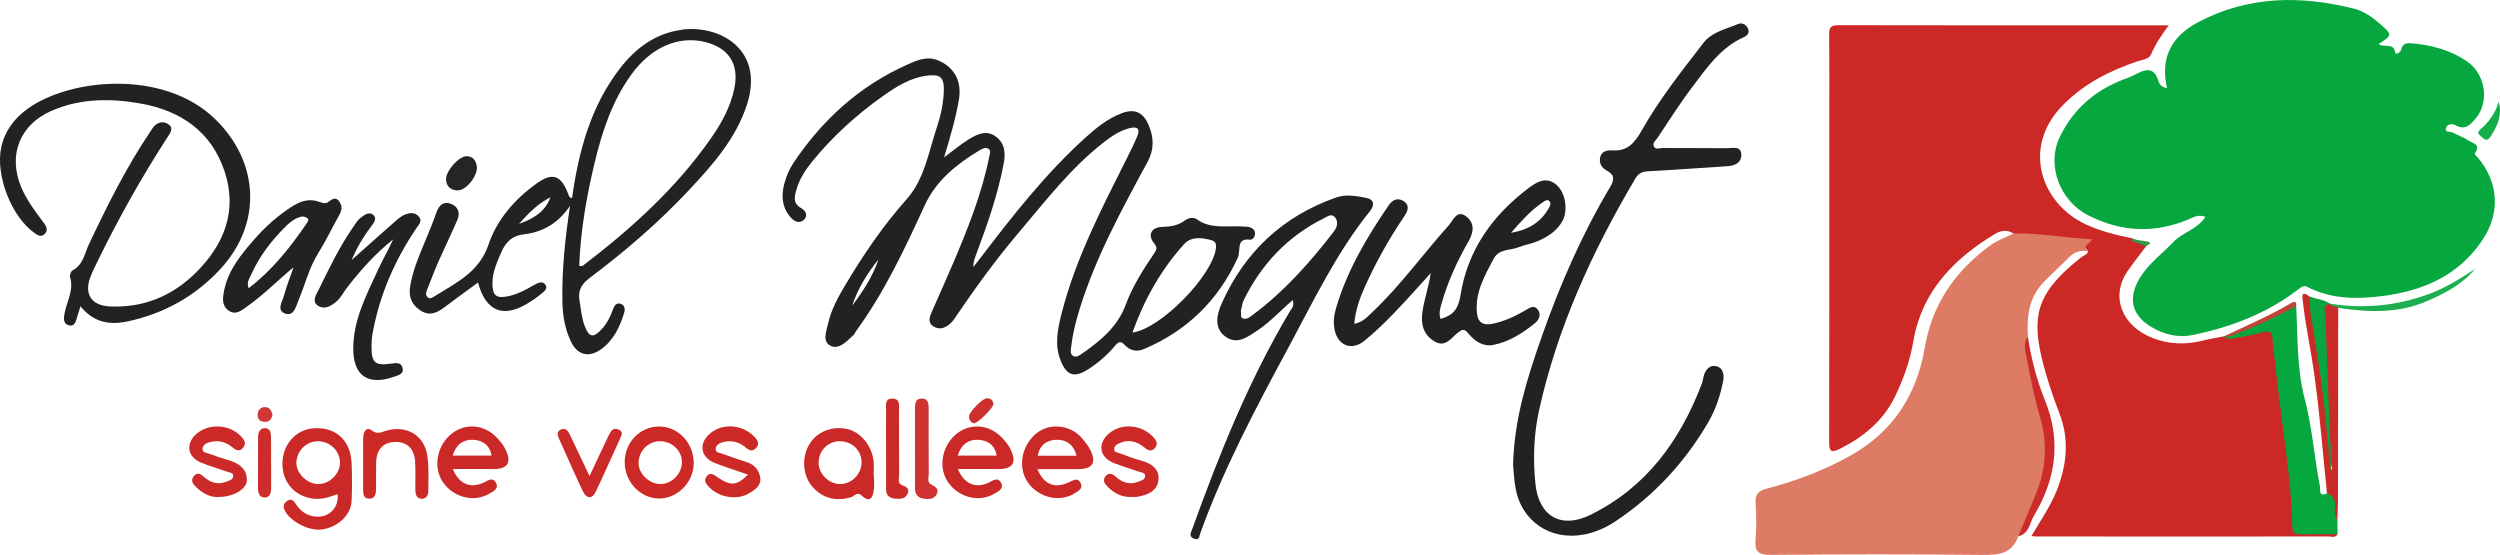 <?xml version="1.0" encoding="UTF-8"?><svg id="Calque_1" xmlns="http://www.w3.org/2000/svg" viewBox="0 0 464.33 103.08"><defs><style>.cls-1{fill:#15ac4a;}.cls-1,.cls-2,.cls-3,.cls-4,.cls-5,.cls-6,.cls-7,.cls-8,.cls-9,.cls-10,.cls-11,.cls-12,.cls-13,.cls-14,.cls-15,.cls-16,.cls-17,.cls-18,.cls-19,.cls-20{stroke-width:0px;}.cls-2{fill:#c1433a;}.cls-3{fill:#dd7b65;}.cls-4{fill:#252524;}.cls-5{fill:#cb2927;}.cls-6{fill:#07a73f;}.cls-7{fill:#c92b27;}.cls-8{fill:#ce3231;}.cls-9{fill:#222221;}.cls-10{fill:#cf3836;}.cls-11{fill:#cc2a28;}.cls-12{fill:#507735;}.cls-13{fill:#09a63f;}.cls-14{fill:#cc2b29;}.cls-15{fill:#cb2826;}.cls-16{fill:#1cae4f;}.cls-17{fill:#cc2c2a;}.cls-18{fill:#cc2927;}.cls-19{fill:#309a45;}.cls-20{fill:#cd2f2d;}</style></defs><path class="cls-15" d="m398.6,45.75c-1.16,1.54-2.37,3.05-3.46,4.64-3.2,4.69-1.08,10.18,4.74,12.42,3.08,1.19,6.19,1.22,9.35.43,1.27-.32,2.57-.52,3.86-.78,1.79-.11,3.49-.66,5.22-1.03,3.65-.79,4.4-.3,4.73,3.48.35,4.08.96,8.12,1.37,12.19.66,6.45,1.94,12.83,1.99,19.34.01,1.65.86,2.05,2.34,2.12,1.81.08,3.74-.55,5.41.68-.42.71-1.11.4-1.68.4-18.11.02-36.22.01-54.33,0-.22,0-.44-.05-.83-.09,1.66-2.85,3.52-5.48,4.71-8.48,1.85-4.7,2.36-9.41.5-14.24-1.33-3.46-2.51-6.98-3.36-10.59-1.97-8.41-.16-12.4,7.29-18.38.47-.38,1.15-.5,1.38-1.16-1.41-2.31-3.79-1.93-5.98-2.25-2.63-.38-5.39.1-7.9-1.09-1.12-.72-2.32-.56-3.33.04-7.68,4.6-13.65,10.72-15.21,19.8-.65,3.81-1.88,7.25-3.52,10.6-2.16,4.4-5.81,7.36-10.16,9.56-1.7.86-2,.41-2-1.34.05-20,.03-39.99.03-59.99,0-5.19.03-10.39-.02-15.58-.01-1.21.18-1.77,1.61-1.77,20.38.04,40.77.03,61.46.03-1.36,1.81-2.49,3.5-3.29,5.39-.4.93-1.52.95-2.39,1.24-5.27,1.78-10.11,4.19-14.08,8.29-7.74,7.99-3.67,18.28,4.22,21.98,2.85,1.34,5.83,2.07,8.87,2.67.31,1.32,2.12.15,2.44,1.45Z"/><path class="cls-6" d="m402.48,16.36c-1.21-5.33.55-9.43,5.65-12.16,9.32-5,19.17-5.09,29.17-2.57,1.78.45,3.36,1.6,4.77,2.83,2.29,2,2.28,2.06-.28,3.71.9.8,2.79-.38,3.08,1.59.07.47.98.02,1.11-.57.28-1.29,1.25-1.21,2.16-1.13,3.6.33,7.04,1.28,10.04,3.32,3.48,2.37,4.24,7.54,1.64,10.61-.94,1.11-1.95,2.29-3.7,1.29-.7-.4-1.58-.21-1.8.44-.33.97.77.65,1.23.9.96.51,2.01.87,2.89,1.47.74.5,2.36.66,1.29,2.29-.23.34.29.64.53.93,3.84,4.64,4.16,10.29.79,15.3-4.44,6.62-11.06,9.43-18.66,10.39-4.75.6-9.46.55-13.87-1.72-.46-.24-.89-.13-1.29.18-5.9,4.63-12.69,7.27-19.98,8.76-2.83.58-5.43-.13-7.81-1.57-3.51-2.14-4.24-5.29-2.05-8.95,1.6-2.68,4.16-4.53,6.27-6.75,1.76-1.85,4.47-2.33,5.95-4.67-1.35-.54-2.31.13-3.19.5-6.35,2.61-12.47,2.33-18.62-.81-5.14-2.62-7.74-9.2-5.28-14.41,2.42-5.14,6.41-8.65,11.7-10.73.72-.28,1.47-.52,2.15-.88,1.87-.98,3.63-1.84,4.54,1.15.17.57.72,1.21,1.55,1.24Z"/><path class="cls-3" d="m373.97,43.36c4.83-.1,9.58.82,14.53,1.08-.15.83-2.06,1.18-.64,2.26-1.42-.35-2.57.09-3.59,1.11-1.53,1.54-3.14,3.01-4.66,4.56-2.78,2.84-3.18,6.41-2.97,10.13-.41,2.34.4,4.55.89,6.77.61,2.78,1.11,5.61,2.01,8.31,2.05,6.16.51,11.88-2.05,17.45-.73,1.59-1.32,3.31-2.63,4.58-1.18,3.3-3.72,3.5-6.81,3.46-13.07-.16-26.14-.13-39.21-.01-2.32.02-2.96-.66-2.77-2.86.19-2.23.14-4.5,0-6.74-.1-1.62.47-2.29,2.06-2.7,5.47-1.44,10.72-3.4,15.7-6.22,7.91-4.48,12.19-11.35,13.67-19.99,1.39-8.15,5.7-14.27,12.23-19.02,1.27-.92,2.83-1.46,4.25-2.17Z"/><path class="cls-9" d="m281.03,86.24c.23-8.57,2.65-16.09,5.26-23.54,3.4-9.72,7.5-19.13,12.78-28,.78-1.31.84-2.23-.65-3.02-.96-.51-1.49-1.44-1.2-2.54.3-1.11,1.37-1.27,2.28-1.21,2.81.18,4.11-1.4,5.4-3.67,3.28-5.81,7.44-11.05,11.5-16.32,1.54-2,4.19-2.54,6.44-3.49.72-.3,1.56.11,1.87.99.27.76-.3,1.22-.84,1.47-4.33,1.93-6.88,5.71-9.58,9.28-2.29,3.02-4.31,6.24-6.42,9.39-.33.49-1,.98-.7,1.61.32.69,1.12.29,1.68.3,3.97.04,7.93-.01,11.9.04,1.04.01,2.67-.54,2.67,1.26,0,1.43-1.2,2-2.61,2.08-4.89.3-9.77.69-14.66.94-1.13.06-1.82.35-2.42,1.36-8,13.52-14.48,27.65-17.88,43.06-.99,4.5-1.14,9.07-.67,13.63.62,6.04,4.76,8.45,10.24,5.75,10.38-5.11,16.65-13.81,20.66-24.34.16-.43.22-.9.33-1.35.33-1.26,1.14-2.24,2.45-1.89,1.15.31,1.42,1.55,1.19,2.71-.52,2.67-1.36,5.24-2.73,7.6-4.3,7.43-9.99,13.59-17.13,18.39-1.8,1.21-3.77,2.12-5.95,2.54-6.28,1.22-11.73-2.47-12.78-8.74-.27-1.6-.34-3.23-.44-4.29Z"/><path class="cls-9" d="m14.96,56.87c-.24.77-.41,1.29-.57,1.8-.27.88-.45,2.11-1.69,1.72-1.09-.34-.84-1.55-.65-2.45.45-2.15,1.7-4.16.95-6.5-.11-.34.18-1.07.49-1.23,1.96-1.02,2.21-3.09,3-4.78,3.37-7.14,6.88-14.2,11.29-20.78.22-.32.41-.66.65-.97.79-1.02,1.91-1.27,2.88-.58,1.02.72.29,1.63-.23,2.43-4.72,7.29-8.96,14.84-12.78,22.63-.54,1.11-1.11,2.22-1.54,3.37-1.14,3.1.22,5.2,3.59,5.38,6.35.32,11.78-2,16.17-6.41,5.16-5.18,7.6-11.44,5.2-18.65-2.45-7.38-8.1-11.3-15.62-12.63-5.59-.98-11.15-.97-16.49,1.34-5.93,2.56-8.17,8.23-5.67,14.2,1.03,2.46,2.63,4.54,4.21,6.65.47.62.86,1.38.11,2.08-.68.64-1.31.16-1.88-.24C2.08,40.21-.89,32.48.24,27.32c.67-3.04,2.43-5.35,4.89-7.12,7.95-5.72,25.27-7.29,34.75,1.84,8.25,7.94,8.89,19.37,1.14,27.83-4.67,5.1-10.51,8.37-17.34,9.83-3.37.72-6.33.18-8.74-2.83Z"/><path class="cls-6" d="m434.16,99.23c-2.25,0-4.5-.04-6.75.01-1.08.02-1.63-.1-1.66-1.46-.23-9.9-2.11-19.64-3.09-29.46-.17-1.77-.48-3.52-.57-5.29-.07-1.36-.5-1.71-1.85-1.32-1.7.49-3.47.76-5.22,1.09-.67.13-1.39.35-1.93-.34,0,0-.01.01-.01.01,3.91-1.34,7.67-3.02,11.31-4.99.62-.34,1.19-1.07,2.08-.63.33,5.73.09,11.52,1.57,17.13,1.41,5.38,1.79,10.92,2.85,16.35.11.58-.31,2.09,1.31,1.27,1.1-.25,1.71.02,1.71,1.31,0,1.26-.25,2.55.22,3.78.01.85.03,1.7.04,2.56Z"/><path class="cls-9" d="m65.29,48.31c3.09-2.75,5.69-5.08,8.31-7.37.52-.45,1.09-.91,1.73-1.14.8-.29,1.7-.39,2.39.34.84.89.08,1.55-.38,2.23-4.03,5.97-6.85,12.44-8.14,19.55-.14.76-.19,1.54-.2,2.31-.01,3.16.62,3.74,3.68,3.3.91-.13,1.85-.26,2.1.82.26,1.12-.79,1.34-1.58,1.62-4.87,1.71-7.62-.19-7.59-5.3.03-5.28,2.43-9.84,4.56-14.47.89-1.93,1.97-3.77,2.85-5.74-3.33,2.66-6.14,5.79-8.7,9.15-.56.74-.99,1.61-1.66,2.23-.97.9-2.3,1.75-3.54.98-1.33-.82-.36-2.14.12-3.11,1.94-3.96,3.84-7.94,6.38-11.57.4-.57.76-1.21,1.29-1.63.71-.55,1.65-1.33,2.48-.54.71.68-.04,1.53-.51,2.15-1.3,1.73-2.43,3.55-3.58,6.18Z"/><path class="cls-7" d="m434.12,96.68c-.53-.83-.53-1.79-.44-2.69.12-1.25-.46-1.93-1.49-2.4-.78-7.51-1.35-15.05-2.42-22.53-.62-4.33-1.57-8.63-2.05-13-.1-.88-.44-2.23,1.24-.99.33.35.56.75.61,1.23.88,7.43,2.86,14.74,2.69,22.3-.03,1.23.2,2.46.34,3.68.13,1.63.53,3.24.31,4.58.03.62.51.16.25.32-.39-1.85-.24-3.76-.67-5.61-.42-7.25-.86-14.49-1.37-21.72-.06-.85-.11-1.71.15-2.53.22-.69.52-1.36,1.48-.9l-.04-.02c.37.56,1.35-.08,1.57.79-.01,11.93-.02,23.86-.04,35.79,0,1.24-.08,2.47-.12,3.71Z"/><path class="cls-18" d="m138.93,88.15c-2.22-.77-4.2-1.39-6.14-2.15-2.76-1.08-3.11-3.71-.8-5.58,2.37-1.92,6.05-1.55,8.2.78.61.65.91,1.23.24,2-.62.71-1.25.48-1.82-.01-1.27-1.09-2.7-1.49-4.32-1.07-.6.16-1.26.48-1.36,1.14-.13.88.76.83,1.27,1.03,1.52.57,3.07,1.06,4.61,1.58,1.38.47,2.21,1.52,2.4,2.87.2,1.44-.96,2.2-2.02,2.85-2.26,1.38-5.62.84-7.48-1.11-.58-.61-1.06-1.23-.45-2.01.68-.85,1.32-.31,1.99.16,2.44,1.67,3.57,1.6,5.66-.46Z"/><path class="cls-11" d="m40.7,92.31c-1.52.11-2.95-.58-4.18-1.75-.66-.62-1.24-1.32-.48-2.18.74-.83,1.4-.19,1.99.31,1.23,1.05,2.57,1.36,4.1.74.51-.21,1.14-.36,1.18-.97.04-.7-.69-.69-1.16-.86-1.6-.57-3.25-1.05-4.82-1.69-2.53-1.03-2.9-3.51-.86-5.31,2.43-2.14,6.49-1.77,8.56.74.53.65.65,1.18.1,1.84-.61.73-1.25.49-1.82.01-1.27-1.08-2.7-1.51-4.33-1.08-.6.16-1.25.48-1.35,1.14-.13.88.76.83,1.27,1.03,1.08.42,2.19.78,3.3,1.11,1.99.58,3.7,1.52,3.66,3.85-.02,1.6-2.62,3.08-5.18,3.06Z"/><path class="cls-18" d="m210.23,92.29c-1.97.13-3.46-.77-4.73-2.12-.56-.59-.63-1.28-.04-1.86.54-.54,1.13-.32,1.65.14,1.23,1.1,2.59,1.68,4.26,1.04.59-.23,1.33-.39,1.32-1.1,0-.63-.76-.64-1.25-.81-1.54-.54-3.1-1-4.61-1.6-2.64-1.05-3.03-3.61-.88-5.45,2.33-2,6.02-1.71,8.21.6.59.63,1,1.24.39,2.02-.63.81-1.29.55-1.98-.03-1.42-1.19-3-1.58-4.76-.76-.44.2-.83.51-.88,1-.06.63.58.66.96.8,1.38.52,2.76,1.04,4.18,1.43,1.95.53,3.39,1.68,3.07,3.72-.31,1.98-2.14,2.68-4,2.98-.3.05-.62,0-.91,0Z"/><path class="cls-18" d="m67.45,86.26c0-1.7-.04-3.41.02-5.11.03-.95.61-1.97,1.54-1.23,1.08.85,1.83.33,2.73.07,3.73-1.08,7.05.82,7.62,4.6.32,2.12.2,4.32.2,6.48,0,.8-.32,1.64-1.31,1.56-.98-.08-1.1-.93-1.11-1.75,0-1.7.05-3.41-.04-5.11-.13-2.47-1.56-3.79-3.84-3.68-2.14.1-3.35,1.45-3.4,3.86-.03,1.55,0,3.1-.01,4.64,0,.96-.07,2.06-1.31,2.03-1.13-.02-1.1-1.08-1.1-1.95,0-1.47,0-2.94,0-4.41h0Z"/><path class="cls-14" d="m374.85,99.61c1.13-2.7,2.3-5.38,3.38-8.1,1.81-4.58,2.09-9.2.68-14.01-1.08-3.68-1.81-7.47-2.54-11.24-.23-1.21-.63-2.57.27-3.76.61,4.06,1.63,8.04,3.17,11.83,3.07,7.56,2.04,14.66-2.05,21.47-.81,1.35-.87,3.35-2.9,3.8Z"/><path class="cls-11" d="m109.49,88.43c1.14-2.43,2.11-4.49,3.08-6.56.26-.56.52-1.12.84-1.65.39-.64,1.01-.7,1.62-.38.61.32.51.81.25,1.37-1.55,3.36-3.02,6.76-4.62,10.1-.7,1.45-1.72,1.38-2.45-.16-1.49-3.14-2.87-6.32-4.3-9.48-.29-.65-.64-1.4.17-1.84.91-.49,1.42.18,1.78.93,1.15,2.41,2.29,4.83,3.63,7.65Z"/><path class="cls-8" d="m169.94,82.94c0-2.32-.01-4.64,0-6.96,0-.94.04-2.03,1.38-1.96,1.15.07,1.16,1.07,1.16,1.94,0,4.02-.01,8.05.02,12.07,0,.65-.35,1.51.39,1.92.82.45,1.62.85,1.06,1.89-.52.97-1.56.91-2.49.76-1.08-.18-1.54-.9-1.52-1.99.02-2.01,0-4.02,0-6.03,0-.54,0-1.08,0-1.62Z"/><path class="cls-11" d="m164.57,83.23c0-2.32-.03-4.65.01-6.97.02-.93-.34-2.32,1.24-2.23,1.45.08,1.15,1.41,1.15,2.37.02,3.95-.01,7.9.03,11.86,0,.63-.38,1.46.52,1.83.77.32,1.52.64,1.03,1.65-.51,1.04-1.53.97-2.45.85-.94-.12-1.54-.63-1.53-1.69.02-2.56,0-5.11,0-7.67Z"/><path class="cls-13" d="m432.34,82.41c-.52-8.03-1.82-15.95-3.14-23.87-.19-1.14-.16-2.31-.23-3.47,1.25.48,2.65.54,3.79,1.34-1.55.23-.87,1.44-.85,2.19.25,7.79.57,15.58.87,23.37.18.47-.03.56-.44.44Z"/><path class="cls-17" d="m50.36,85.96c0,1.54,0,3.08,0,4.62,0,.93-.2,1.86-1.27,1.83-.87-.02-1.17-.82-1.17-1.7.02-3.16.01-6.31.01-9.47,0-.85.28-1.67,1.18-1.71,1.17-.06,1.21.96,1.23,1.82.03,1.54,0,3.08,0,4.62Z"/><path class="cls-16" d="m434.28,57.18c-.45-.41-1.25-.12-1.57-.79,6.33,1.04,12.48.4,18.5-1.81,3.06-1.13,5.77-2.86,8.48-4.62-2.39,2.86-5.58,4.52-8.93,5.97-5.35,2.31-10.89,2.1-16.48,1.25Z"/><path class="cls-4" d="m88.59,31.09c0,1.84-2.14,4.34-3.62,4.28-1.19-.05-2.06-.68-2.13-2.01-.08-1.61,2.48-4.48,3.95-4.35,1.35.12,1.69,1.16,1.8,2.08Z"/><path class="cls-1" d="m464.08,18.88c.72,2.47-.21,4.5-1.49,6.47-.51.79-.94.77-1.58.15-.5-.48-1.19-.73-.27-1.52,1.57-1.36,2.76-3.01,3.35-5.1Z"/><path class="cls-20" d="m180.94,78.61c-.66-.13-.97-.6-.96-1.3.01-.78,2.52-3.34,3.29-3.34.71,0,1.2.34,1.23,1.1.03.63-2.87,3.54-3.56,3.54Z"/><path class="cls-2" d="m426.46,56.84c-3.53,1.94-7.17,3.66-10.93,5.08-.77.29-1.53.81-2.45.55,4.18-2,8.45-3.82,12.46-6.18.64-.38,1.03-.31.93.55Z"/><path class="cls-10" d="m50.61,77.08c-.18.74-.53,1.28-1.38,1.27-.94-.01-1.44-.48-1.37-1.42.06-.78.52-1.31,1.31-1.32.93-.01,1.28.69,1.45,1.47Z"/><path class="cls-19" d="m398.6,45.75c-.93-.36-1.86-.71-2.78-1.07-.03-.01-.05-.14-.03-.15.12-.09.25-.15.37-.23.81.38,1.69.36,2.53.53,1.35.28.2.62-.09.92Z"/><path class="cls-9" d="m232.17,42.22c-.42-.16-.91-.11-1.37-.15-2.88-.21-5.9.57-8.54-1.36-.6-.44-1.57-.23-2.22.25-1.24.93-2.59,1.13-4.12,1.18-2.11.06-2.83,1.48-1.56,3.05.67.83.45,1.22-.02,1.91-2.05,3.01-4,6.1-5.27,9.52-1.54,4.16-4.77,6.75-8.23,9.15-.45.31-.98.65-1.5.35-.65-.38-.46-1.11-.39-1.7.27-2.31.82-4.56,1.5-6.78,2.98-9.75,7.86-18.65,12.68-27.55,1.28-2.36,1.19-4.57.2-6.88-1.03-2.4-2.62-3.1-5.05-2.16-2.58.99-4.69,2.71-6.71,4.54-7.35,6.65-13.43,14.4-19.41,22.24-.45.59-.92,1.18-1.38,1.77-.02-.91.25-1.62.52-2.33,2.06-5.51,4.01-11.04,5.11-16.84.37-1.94.28-3.76-1.43-5.05-1.74-1.31-3.46-.47-4.99.46-1.51.92-2.87,2.08-4.64,3.39,1.16-3.88,2.17-7.28,2.76-10.79.57-3.4-.92-6.04-3.97-7.26-2.04-.81-3.89.05-5.6.81-8.9,3.96-15.82,10.27-21.19,18.3-.76,1.14-1.31,2.48-1.67,3.8-.62,2.26-.45,4.47,1.21,6.33.7.79,1.63,1.15,2.44.38.83-.79.21-1.73-.51-2.14-1.58-.87-1.28-2.13-.91-3.4.56-1.96,1.64-3.66,2.92-5.24,3.8-4.66,8.22-8.68,13.12-12.15,2.46-1.74,5.02-3.39,8.13-3.81,2.53-.34,3.3.26,3.22,2.81-.07,2.33-.57,4.62-1.31,6.82-1.54,4.58-2.26,9.56-5.62,13.34-4.35,4.89-8.01,10.26-11.34,15.86-1.34,2.26-2.64,4.57-3.22,7.17-.33,1.47-1.16,3.43.51,4.19,1.55.71,2.95-.88,4.15-1.96.22-.2.33-.52.51-.77,5.28-7.24,9.06-15.29,12.77-23.38,2.11-4.6,5.93-7.66,10.18-10.22.54-.32,1.19-.66,1.72-.24.46.36.16,1.03.06,1.54-.71,3.49-1.72,6.89-2.93,10.25-2.25,6.26-5.01,12.31-7.69,18.39-.4.91-.86,2.01.24,2.74,1.14.76,2.27.31,3.18-.51.51-.46.88-1.08,1.27-1.65,3.54-5.19,7.23-10.28,11.29-15.07,5.01-5.91,9.73-12.11,15.92-16.93,1.48-1.15,3-2.19,4.86-2.65,1.52-.37,1.92.23,1.37,1.54-.59,1.42-1.29,2.8-1.98,4.18-4.64,9.26-9.44,18.46-12.03,28.58-.75,2.93-1.41,5.9-.21,8.89,1.12,2.78,2.52,3.24,5.03,1.66,1.92-1.21,3.61-2.69,5.07-4.42.63-.75,1.04-.96,1.8-.14.98,1.05,2.22,1.33,3.6.74,7.99-3.4,13.77-9.05,17.38-16.91.16-.34.22-.75.25-1.13.1-1.23.05-2.51,1.95-2.26.56.07.98-.46,1.02-1.06.05-.62-.37-1.04-.89-1.23Zm-73.89,14.55c1.04-3.17,2.79-5.98,4.88-8.59-1.06,3.16-2.87,5.92-4.88,8.59Zm52.05,5c2.2-6.16,5.3-11.68,9.62-16.45,1.28-1.41,3.25-1.21,5.04-.71.68.19.93.6.86,1.38-.49,5.03-10.17,15.05-15.52,15.78Z"/><path class="cls-9" d="m289.12,34.35c-1.94-1.66-3.69-.56-5.25.61-6.69,5.05-11.31,11.54-12.61,19.88-.41,2.61-1.42,3.76-3.7,4.39-.36-.98-.11-1.85.15-2.75,1.17-4.11,2.92-7.98,5.05-11.67.98-1.71,1.15-3.38-.41-4.59-1.75-1.36-2.43.68-3.23,1.58-4.81,5.37-9.03,11.27-14.3,16.24-.91.86-1.76,1.83-3.29,2.1.23-2.62,1.06-4.86,2.04-7.03,2.04-4.52,4.47-8.83,7.25-12.94.61-.91,1.13-2.02-.15-2.83-1.17-.74-2.11-.13-2.78.84-4.07,5.96-7.73,12.14-9.77,19.13-.38,1.3-.51,2.61-.25,3.9.6,2.99,3.17,4.01,5.53,2.1,1.92-1.56,3.72-3.3,5.44-5.08,2.36-2.44,4.6-4.99,6.89-7.5-.37,2.57-1.2,4.82-1.54,7.19-.32,2.22.12,4.19,2.18,5.46,2.06,1.27,3.13-.59,4.37-1.57.83-.65,1.21-.82,1.96.1,1.16,1.41,2.71,2.53,4.62,2.16,2.95-.57,5.46-2.17,7.76-4.04.73-.59,1.21-1.58.57-2.48-.77-1.06-1.67-.3-2.45.15-1.89,1.1-3.86,2-6.01,2.44-1.51.31-2.64-.08-2.85-1.82-.47-3.86,1.37-7.04,3.08-10.26,1.02-1.91,3.09-1.5,4.67-2.15,1.14-.46,2.41-.64,3.53-1.13,1.87-.81,3.58-1.88,4.59-3.76,1.07-1.99.54-5.26-1.11-6.67Zm-1.44,4.26c-1.53,2.78-4.01,4.14-7.04,4.63,1.83-2.09,3.62-4.13,5.89-5.66.39-.26.8-.63,1.22-.24.4.37.16.86-.07,1.27Z"/><path class="cls-9" d="m126.7,5.52c-4.92.64-8.61,3.38-11.55,7.18-5.47,7.09-7.67,15.41-8.9,24.07-.49.41-.19,1.01-.38,1.49-.9,5.97-1.55,11.96-1.41,18.02.06,2.5.52,4.94,1.6,7.2,1.2,2.48,3.31,3.01,5.56,1.4,2.32-1.65,3.48-4.1,4.29-6.73.22-.71.17-1.49-.66-1.74-.89-.26-1.22.52-1.45,1.17-.48,1.33-1.1,2.56-2.07,3.59-1.55,1.64-2.31,1.5-3.11-.57-.59-1.53-.72-3.15-.98-4.76-.31-1.93.35-3.07,1.91-4.24,6.59-4.95,12.83-10.32,18.47-16.35,4.41-4.71,8.7-9.55,10.72-15.85,3.32-10.31-5.2-14.79-12.04-13.9Zm9.71,10.81c-.7,3.48-2.38,6.52-4.38,9.38-6.5,9.31-14.83,16.81-23.81,23.66-.09.07-.28,0-.64,0,.24-6.49,1.35-12.84,2.86-19.13,1.39-5.81,3.25-11.45,6.79-16.36,3.69-5.12,8.79-7.32,13.79-6.07,4.36,1.1,6.27,4.13,5.39,8.51Z"/><path class="cls-9" d="m253.82,36.77c-1.88-.37-3.79-.76-5.72-.07-9.9,3.5-16.91,10.11-21.17,19.6-.92,2.05-1.53,4.58.64,6.2,2.21,1.65,4.23.04,6.12-1.22,2.31-1.55,4.16-3.65,6.43-5.55.31,1.17-.25,1.59-.55,2.1-7.59,12.75-13.08,26.42-18.09,40.32-.26.71-.8,1.51.33,1.92.95.35.96-.56,1.14-1.07,4.32-11.96,10.25-23.15,16.27-34.3,4.7-8.7,8.94-17.68,15.21-25.46.76-.94,1-2.14-.61-2.46Zm-6.04,6.18c-4.42,5.73-9.19,11.12-15.03,15.48-.54.4-1.12.96-1.88.72-.59-.18-.27-.79-.4-1.38.15-.6.22-1.41.55-2.08,3.29-6.65,8.14-11.81,14.85-15.14.64-.32,1.45-.98,2.09-.18.64.81.43,1.77-.19,2.57Z"/><path class="cls-9" d="m106.25,36.78c-.49-.02-.59-.41-.73-.77-1.31-3.5-2.92-4.05-5.89-1.91-4.06,2.93-7.32,6.66-8.91,11.36-1.71,5.05-5.95,7.04-9.92,9.51-.37.23-.98.73-1.46.15-.39-.47-.12-1.04.08-1.54.68-1.72,1.33-3.46,2.08-5.15,1.12-2.54,2.35-5.04,3.45-7.59.58-1.34.11-2.53-1.26-3.01-1.32-.46-2.16.29-2.62,1.59-.58,1.68-1.26,3.32-1.94,4.96-1.18,2.86-2.44,5.69-2.95,8.76-.3,1.81.17,3.34,1.79,4.45,1.65,1.14,3.04.62,4.46-.44,2.09-1.57,4.21-3.1,6.35-4.68,1.45,5.36,4.64,6.66,9.24,3.87.79-.48,1.57-1,2.29-1.59.58-.47,1.53-1.07,1.02-1.84-.57-.86-1.53-.32-2.28.11-1.48.85-2.99,1.65-4.68,2-2.16.45-2.89-.09-2.91-2.31-.02-2.14.86-4.04,1.7-5.97.82-1.87,2.07-3,4.13-3.22,3.69-.4,6.5-2.23,8.57-5.27.52-.4.4-.96.38-1.49Zm-9.84,4.8c1.95-2.23,3.65-3.84,5.82-4.93-.91,2.49-2.83,3.86-5.82,4.93Z"/><path class="cls-9" d="m63.06,37.46c-.76-1.05-1.42-.41-2.15.1-.48.34-1.04.13-1.57-.06-1.95-.73-3.64-.11-5.27.96-2.55,1.68-4.82,3.67-6.81,5.96-2.45,2.82-4.84,5.67-5.62,9.48-.29,1.4-.5,2.9.85,3.81,1.36.92,2.47-.13,3.55-.9,2.99-2.11,5.52-4.74,8.48-7.16-.6,1.73-1.28,3.44-1.76,5.21-.31,1.15-1.51,2.83.28,3.4,1.59.5,1.94-1.41,2.43-2.56,1.23-2.91,1.95-6.01,3.67-8.74,1.4-2.22,2.51-4.62,3.81-6.9.5-.89.73-1.71.09-2.58Zm-6.12,4.05c-3.04,4.47-6.38,8.66-10.75,12.02-.45-1.06.14-1.81.47-2.54,1.55-3.5,3.88-6.46,6.6-9.13.78-.76,1.68-1.38,2.75-1.63.32-.07.79.07,1.06.28.39.3.09.68-.13,1Z"/><path class="cls-5" d="m65.29,85.86c-.2-4.29-3.28-6.82-7.49-6.26-3.68.48-6.06,4.27-5.16,8.21.82,3.6,4.6,5.66,8.35,4.54.57-.17,1.14-.38,1.72-.57.27,2.84-2.06,4.75-4.86,4.04-1.37-.35-2.29-1.22-3.02-2.38-.37-.58-.92-.87-1.57-.35-.44.35-.7.74-.49,1.4.67,2.06,4.32,4.14,6.89,3.86,2.96-.32,5.53-2.64,5.64-5.29.11-2.4.1-4.8,0-7.2Zm-6.23,4.05c-2.09-.04-4.1-2.08-4.01-4.04.11-2.23,1.91-3.96,4.09-3.91,2.23.05,4.01,1.82,4.01,4,0,2.06-2,4-4.09,3.95Z"/><path class="cls-12" d="m432.34,82.41c.15-.15.29-.3.44-.44.12.43.33.86.34,1.29.04,1.44.02,2.87-.28,4.34-.17-1.73-.33-3.46-.5-5.19Z"/><path class="cls-5" d="m185.34,87.13c2.8,0,3.59-1.22,2.32-3.74-.44-.88-1.12-1.68-1.83-2.36-2.43-2.34-5.96-2.42-8.4-.26-2.57,2.28-3.16,6.17-1.34,8.8,1.97,2.85,5.76,3.8,8.6,2.12.75-.45,1.88-.91,1.2-2.09-.6-1.03-1.39-.37-2.18,0-2.51,1.2-4.63.33-5.8-2.49,2.62,0,5.02,0,7.42,0Zm-7.45-2.51c.58-2.03,1.96-3.02,3.77-2.94,1.64.07,3.11.87,3.45,2.94h-7.22Z"/><path class="cls-5" d="m91.53,87.13c2.8,0,3.59-1.22,2.32-3.74-.44-.88-1.12-1.68-1.83-2.36-2.43-2.34-5.96-2.42-8.4-.26-2.57,2.28-3.16,6.17-1.34,8.8,1.97,2.85,5.76,3.8,8.6,2.12.75-.45,1.88-.91,1.2-2.09-.6-1.03-1.39-.37-2.18,0-2.51,1.2-4.63.33-5.8-2.49,2.62,0,5.02,0,7.42,0Zm-7.45-2.51c.58-2.03,1.96-3.02,3.77-2.94,1.64.07,3.11.87,3.45,2.94h-7.22Z"/><path class="cls-5" d="m200.33,87.12c2.58-.01,3.34-1.18,2.21-3.49-.37-.75-.91-1.44-1.45-2.1-2.07-2.54-5.83-3.07-8.36-1.22-2.97,2.18-3.81,6.46-1.82,9.3,1.98,2.82,5.87,3.76,8.64,2.04.69-.43,1.67-.89,1.17-1.93-.53-1.09-1.32-.55-2.15-.16-2.66,1.25-4.63.49-5.9-2.43,2.69,0,5.18,0,7.66,0Zm-4.21-5.44c1.76-.08,3.27.75,3.82,2.96h-7.18c.32-2.03,1.74-2.89,3.36-2.96Z"/><path class="cls-5" d="m162.32,88.46s-.03,0-.05,0c0-.93.08-1.86-.01-2.78-.31-2.93-2.5-5.53-5-6.02-2.81-.55-5.49.53-6.89,2.78-1.5,2.4-1.32,5.73.42,7.84,1.87,2.26,4.48,2.94,7.33,2.05.59-.18,1.07-1.12,2-.23,1.44,1.38,2,.26,2.18-1.09.11-.84.02-1.7.02-2.55Zm-6.31,1.45c-2.13-.04-4.03-1.98-3.97-4.04.06-2.26,1.8-3.95,4.01-3.92,2.26.04,4,1.77,3.97,3.97-.03,2.16-1.91,4.03-4.01,3.98Z"/><path class="cls-18" d="m122.61,79.22c-3.56-.11-6.47,2.73-6.58,6.42-.11,3.72,2.78,6.9,6.33,6.95,3.36.05,6.36-2.89,6.48-6.34.13-3.75-2.68-6.93-6.23-7.03Zm.05,10.68c-2.1,0-4.11-1.97-4.06-3.97.06-2.23,1.82-3.98,4-3.98,2.23,0,4.09,1.8,4.06,3.93-.02,2.13-1.92,4.03-4.01,4.02Z"/></svg>